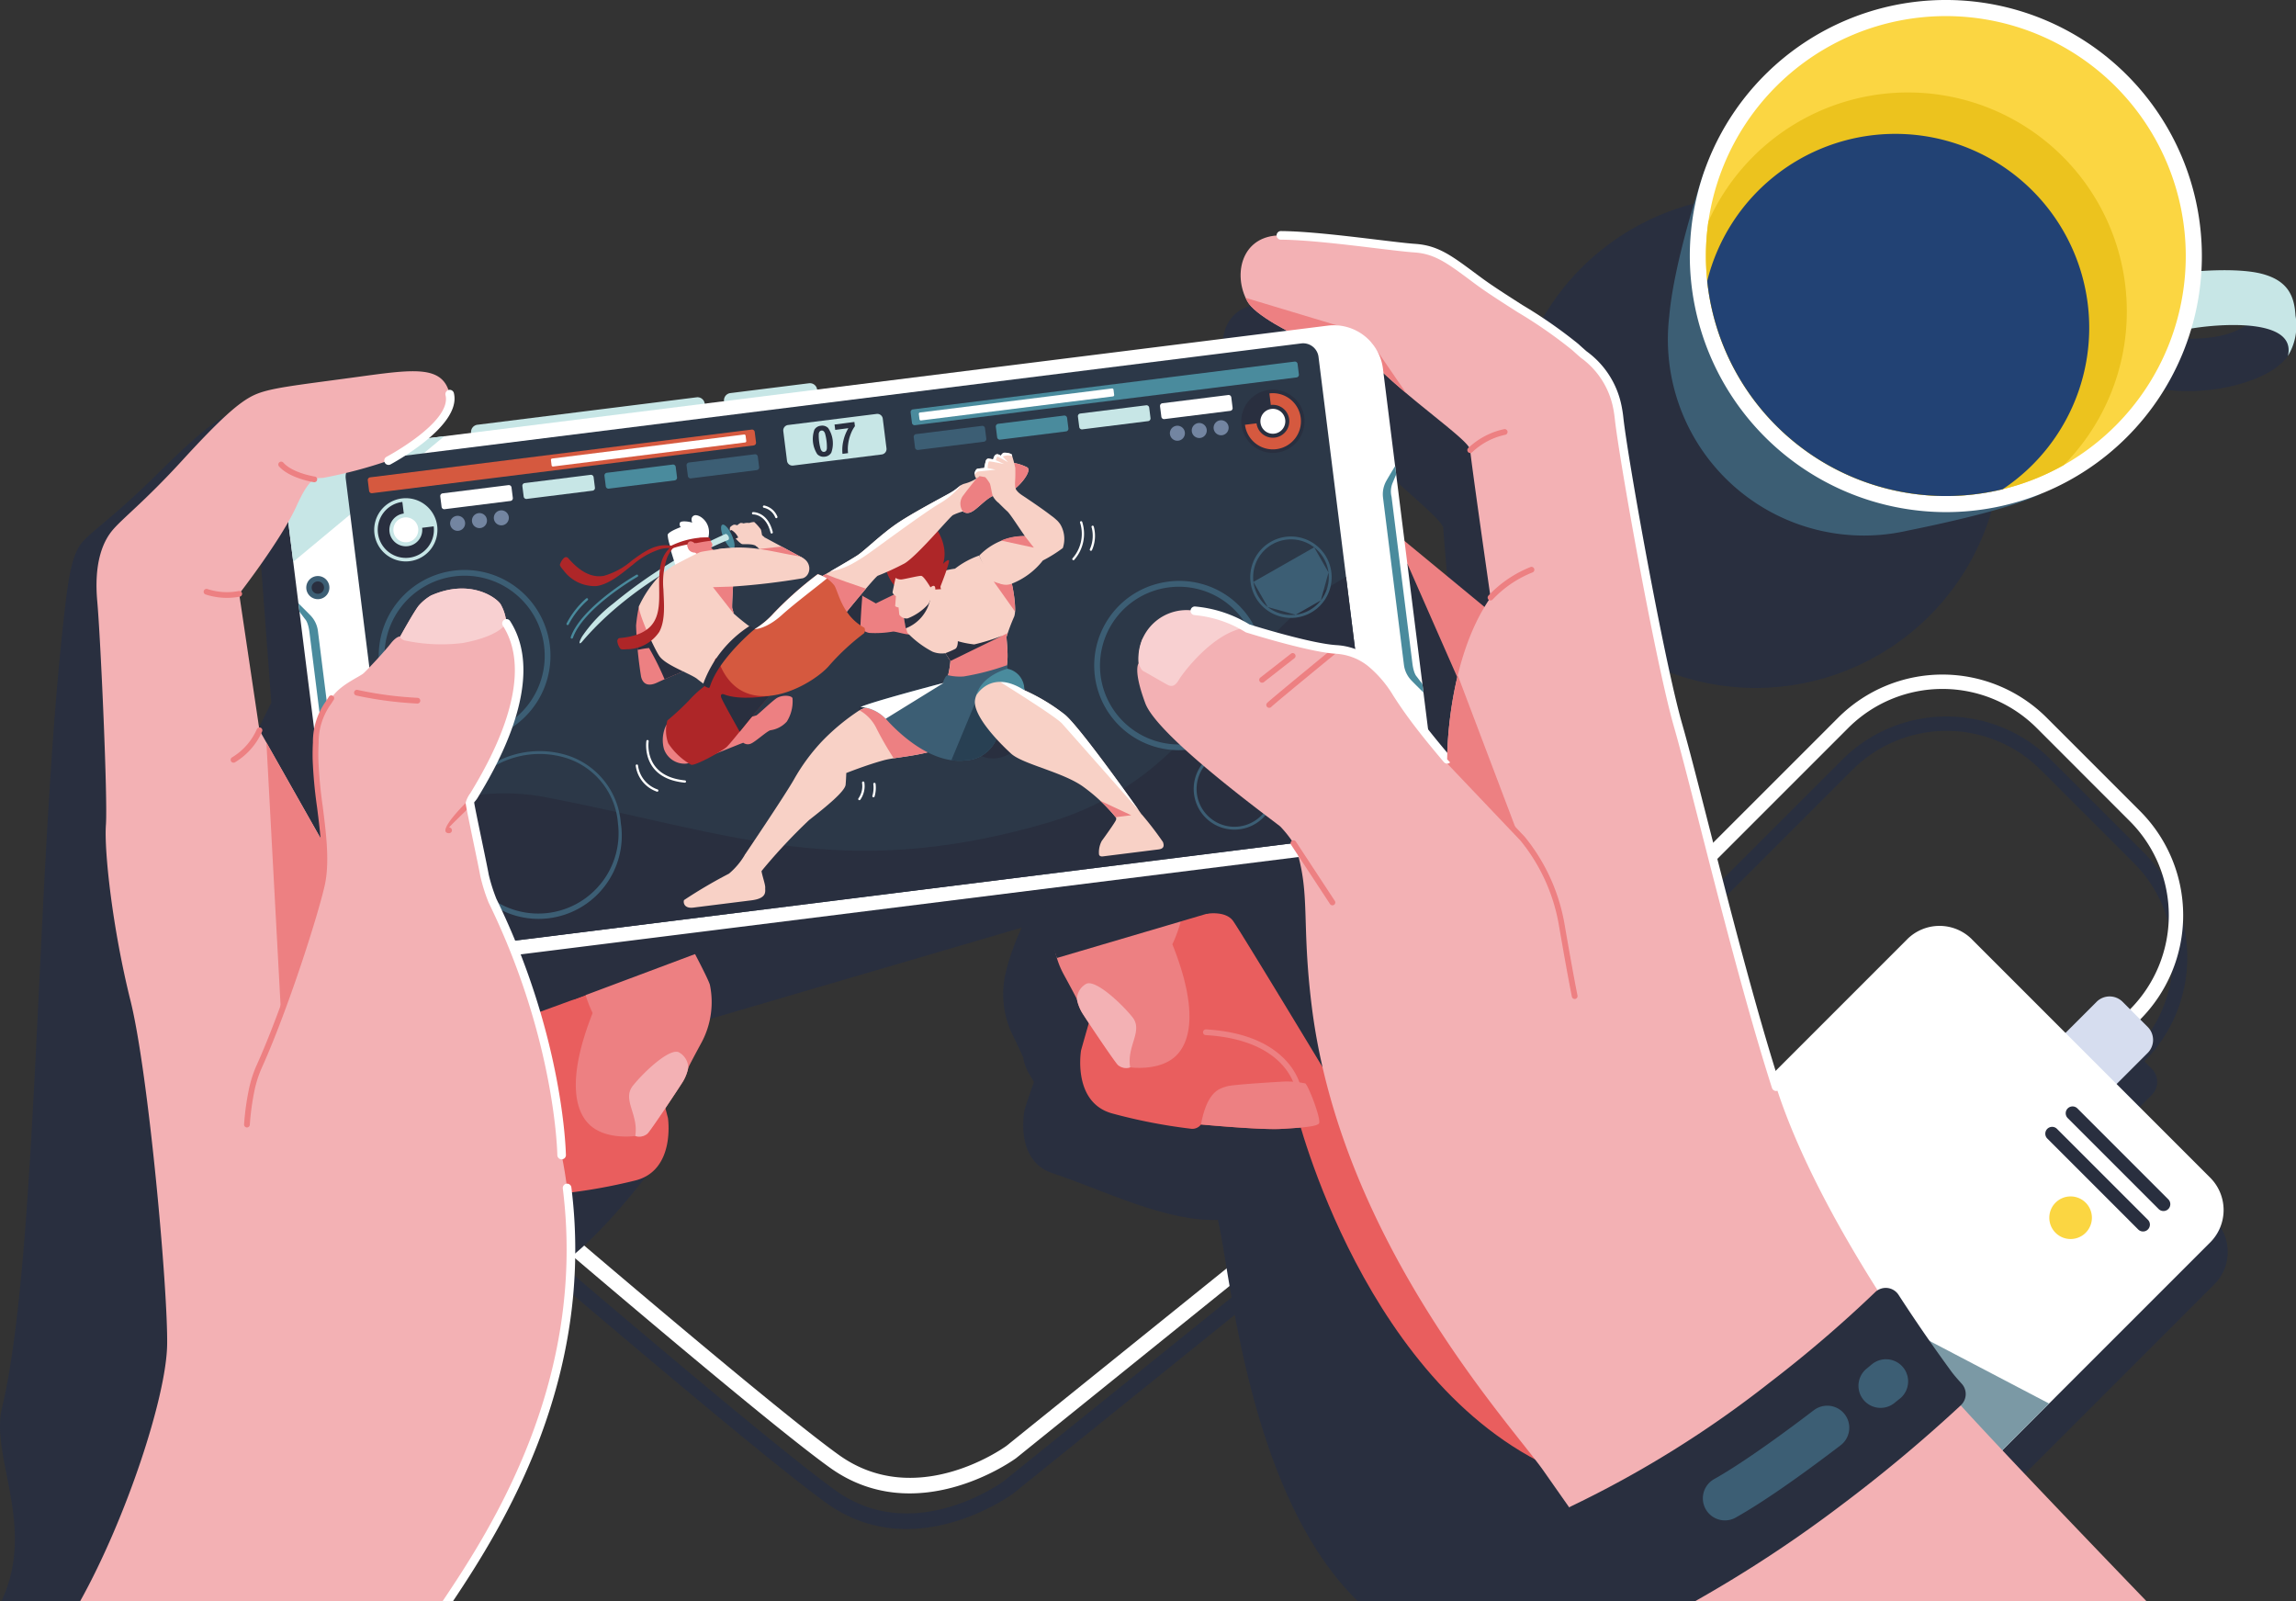 <svg id="Group_25900" data-name="Group 25900" xmlns="http://www.w3.org/2000/svg" xmlns:xlink="http://www.w3.org/1999/xlink" width="253.867" height="177.019" viewBox="0 0 253.867 177.019">
  <rect x="0" y="0" width="253.867" height="177.019" fill="#333333" stroke="none"/>
  <defs>
    <clipPath id="clip-path">
      <rect id="Rectangle_10974" data-name="Rectangle 10974" width="253.867" height="177.019" fill="none"/>
    </clipPath>
  </defs>
  <g id="Group_25900-2" data-name="Group 25900" clip-path="url(#clip-path)">
    <path id="Path_46692" data-name="Path 46692" d="M478.08,112.894a27.205,27.205,0,1,0-27.2-27.2,27.257,27.257,0,0,0,27.2,27.2" transform="translate(-283.988 -36.837)" fill="#292f3f" fill-rule="evenodd"/>
    <path id="Path_46693" data-name="Path 46693" d="M658.966,97.48c-.356,1.495-1.445,3.023-4.509,4.215-5.1,1.982-10.418,1.216-11,.849-.26-.164.534-2.717,1.492-5.495q.5.044,1.056.086c5.189.387,7.559-1.12,8.6-2.262,1.7.384,3.6,1.206,4.366,2.606" transform="translate(-405.256 -59.757)" fill="#292f3f" fill-rule="evenodd"/>
    <path id="Path_46694" data-name="Path 46694" d="M651.119,80.881s5.015-.526,7.846.243,3.518,2.467,3.64,4.61a6.381,6.381,0,0,1-.84,4.449c1.105-4.656-9.509-3.409-11.858-2.79l-.882-.8c1.046-2.95,2.1-5.707,2.1-5.707" transform="translate(-408.794 -50.833)" fill="#c7e6e6" fill-rule="evenodd"/>
    <path id="Path_46695" data-name="Path 46695" d="M519.9,42.829a21.676,21.676,0,0,1,16.778,35.4l2.8,3.346c-3.321,1.665-11.375,3.388-14.678,4.05q-.684.158-1.385.271l-.065.012h0a21.682,21.682,0,0,1-24.966-23.99v0c.558-6.39,3.882-16.062,3.882-16.062s2.24.571,4.649,1.3A21.581,21.581,0,0,1,519.9,42.829" transform="translate(-313.814 -26.976)" fill="#3c5e74" fill-rule="evenodd"/>
    <path id="Path_46696" data-name="Path 46696" d="M533.093,56.617a28.309,28.309,0,1,0-28.309-28.309,28.364,28.364,0,0,0,28.309,28.309" transform="translate(-317.943 0)" fill="#fff" fill-rule="evenodd"/>
    <path id="Path_46697" data-name="Path 46697" d="M536.121,57.866a26.529,26.529,0,1,0-26.53-26.529,26.58,26.58,0,0,0,26.53,26.529" transform="translate(-320.971 -3.028)" fill="#fbd642" fill-rule="evenodd"/>
    <path id="Path_46698" data-name="Path 46698" d="M549.172,68.874a26.534,26.534,0,0,1-39.58-23.1,26.736,26.736,0,0,1,.276-3.827,24.2,24.2,0,1,1,39.3,26.927" transform="translate(-320.971 -17.464)" fill="#ecc31e" fill-rule="evenodd"/>
    <path id="Path_46699" data-name="Path 46699" d="M542.647,79.275a26.549,26.549,0,0,1-32.67-23.017,21.436,21.436,0,1,1,32.67,23.017" transform="translate(-321.214 -25.187)" fill="#224274" fill-rule="evenodd"/>
    <path id="Path_46700" data-name="Path 46700" d="M250.109,301.776a.857.857,0,0,1,1.074,1.336l-64.462,51.977a.788.788,0,0,1-.071.051c-.672.48-11.113,7.728-20.5,1.026-9.214-6.581-47.132-39.4-47.241-39.5a.857.857,0,1,1,1.121-1.3c.109.094,37.965,32.86,47.114,39.395,8.4,6,17.876-.573,18.5-1.02Z" transform="translate(-74.713 -189.958)" fill="#292f3f" fill-rule="evenodd"/>
    <path id="Path_46701" data-name="Path 46701" d="M251.055,291.145a.857.857,0,0,1,1.074,1.336l-64.462,51.977a.867.867,0,0,1-.071.051c-.672.48-11.113,7.727-20.5,1.026-9.214-6.581-47.132-39.4-47.241-39.5a.857.857,0,1,1,1.121-1.3c.109.094,37.965,32.86,47.114,39.395,8.4,6,17.876-.573,18.5-1.02Z" transform="translate(-75.308 -183.262)" fill="#fff" fill-rule="evenodd"/>
    <path id="Path_46702" data-name="Path 46702" d="M423.069,258.429l39.676-39.676a16.32,16.32,0,0,1,23.016,0l10.364,10.364a16.32,16.32,0,0,1,0,23.016h0l.828.828a2.036,2.036,0,0,1,0,2.87l-3.442,3.442,10.361,10.361a5.062,5.062,0,0,1,0,7.137l-35.039,35.039H444.684l-17.867-17.867a5.062,5.062,0,0,1,0-7.137l43.545-43.544a5.061,5.061,0,0,1,7.137,0l10.361,10.361,3.442-3.442a2.035,2.035,0,0,1,2.87,0l.828.828h0a14.73,14.73,0,0,0,0-20.768l-10.364-10.364a14.73,14.73,0,0,0-20.768,0l-39.676,39.676.828.828a2.036,2.036,0,0,1,0,2.87l-6.29,6.29a2.035,2.035,0,0,1-2.87,0l-1.548,1.548a1,1,0,0,1-1.412,0l-1.369-1.369a1,1,0,0,1,0-1.413l1.548-1.548a2.035,2.035,0,0,1,0-2.87l6.29-6.29a2.035,2.035,0,0,1,2.87,0Z" transform="translate(-259.024 -134.793)" fill="#292f3f" fill-rule="evenodd"/>
    <path id="Path_46703" data-name="Path 46703" d="M437.708,248.871a.795.795,0,1,1-1.124-1.124l41.52-41.52a16.32,16.32,0,0,1,23.016,0l10.364,10.364a16.32,16.32,0,0,1,0,23.016L478.411,272.68a.795.795,0,0,1-1.124-1.124l33.073-33.072a14.73,14.73,0,0,0,0-20.768L500,207.351a14.731,14.731,0,0,0-20.768,0Z" transform="translate(-274.84 -126.904)" fill="#fff" fill-rule="evenodd"/>
    <path id="Path_46704" data-name="Path 46704" d="M414.8,339.331l1.368,1.368a1,1,0,0,1,0,1.413l-3.1,3.1a1,1,0,0,1-1.412,0L410.3,343.84a1,1,0,0,1,0-1.412l3.1-3.1a1,1,0,0,1,1.412,0" transform="translate(-258.245 -213.548)" fill="#7385a1" fill-rule="evenodd"/>
    <path id="Path_46705" data-name="Path 46705" d="M423.129,318.255l2.78,2.78a2.036,2.036,0,0,1,0,2.87l-6.29,6.29a2.036,2.036,0,0,1-2.87,0l-2.78-2.78a2.035,2.035,0,0,1,0-2.87l6.29-6.29a2.035,2.035,0,0,1,2.87,0" transform="translate(-260.369 -200.083)" fill="#d6ddef" fill-rule="evenodd"/>
    <path id="Path_46706" data-name="Path 46706" d="M620.4,298.209l2.78,2.78a2.036,2.036,0,0,1,0,2.87l-4.565,4.565a2.036,2.036,0,0,1-2.87,0l-2.78-2.78a2.037,2.037,0,0,1,0-2.871l4.565-4.565a2.036,2.036,0,0,1,2.87,0" transform="translate(-385.708 -187.457)" fill="#d6ddef" fill-rule="evenodd"/>
    <path id="Path_46707" data-name="Path 46707" d="M500.264,278.019l26.372,26.372a5.062,5.062,0,0,1,0,7.138L486.96,351.2H472.085l-22.5-22.5a5.062,5.062,0,0,1,0-7.138l43.544-43.544a5.062,5.062,0,0,1,7.138,0" transform="translate(-282.246 -174.186)" fill="#fff" fill-rule="evenodd"/>
    <path id="Path_46708" data-name="Path 46708" d="M537.938,392.677l-19.645,19.645c-6.863-.172-13.665-.56-13.939-1.423-.559-1.76-10-28.691-10-28.691l13.805-5.123Z" transform="translate(-311.372 -237.511)" fill="#7b99a5" fill-rule="evenodd"/>
    <path id="Path_46709" data-name="Path 46709" d="M617.3,331.754l10.053,10.053a.759.759,0,0,0,1.07,0h0a.759.759,0,0,0,0-1.07l-10.053-10.053a.759.759,0,0,0-1.07,0h0a.759.759,0,0,0,0,1.071" transform="translate(-388.674 -208.145)" fill="#292f3f" fill-rule="evenodd"/>
    <path id="Path_46710" data-name="Path 46710" d="M611.195,337.861l10.053,10.053a.757.757,0,0,0,1.071-1.071L612.266,336.79a.759.759,0,0,0-1.07,0h0a.759.759,0,0,0,0,1.071" transform="translate(-384.828 -211.992)" fill="#292f3f" fill-rule="evenodd"/>
    <path id="Path_46711" data-name="Path 46711" d="M612.863,361.366a2.355,2.355,0,1,0,0-3.331,2.355,2.355,0,0,0,0,3.331" transform="translate(-385.583 -225.077)" fill="#fbd642" fill-rule="evenodd"/>
    <path id="Path_46712" data-name="Path 46712" d="M25.928,143.184,30,134.993l-1.332-17.8a81.751,81.751,0,0,1-5.812,7.656l1.49,15.18Zm191.39,91.147H150.134c-12.165-11.856-14.05-36.311-15.475-42.156-5.762.212-12.736-3.323-18.265-5.156-4.356-1.444-3.083-7.131-3.083-7.131s.421-1.265,1.009-2.966c-.327-.55-.579-.981-.678-1.164a4.727,4.727,0,0,1-.5-1.52s-.091-.276-1.348-2.873a10.279,10.279,0,0,1-.62-6.4,25.9,25.9,0,0,1,1.8-5.1L75.452,170.859c1.263,2.841-4.134.1-3.97.972a9.988,9.988,0,0,1-1.383,6.275c-1.559,2.427-1.683,2.69-1.683,2.69a4.729,4.729,0,0,1-.682,1.448c-.12.167-.413.554-.794,1.049.229,1.081,4.5,4.057,4.5,4.057s-7.585,10.109-12.082,11.019c-3.271.663-1.975-5.677-3.526-5.575,1.216,18.692-7.369,33.088-13.369,41.535H.158c3.888-8.211-1.233-15.941.056-21.339,4.069-17.034,3.709-60.163,6.929-88.1.469-4.07.863-6.436,2.041-7.728s3.672-2.965,8.088-7.331,6.618-6.159,8.336-6.854,4.469-.83,11.081-1.4,9.911-.954,10.516,2.4c.3,1.692-1.511,3.451-3.385,4.78l96.188-7.2c-2.053-1.236-3.728-2.478-4.21-3.463-1.5-3.073-.267-7.342,4.07-7.1s12.174,1.85,14.745,2.153,4.02,1.682,6.885,4.016,8.289,5.751,10.283,7.8c1.779,1.825,3.683,3.077,4.274,6.679a13.921,13.921,0,0,1,.154,1.415c.283,4.722,3.166,27.161,4.83,34.257s5.283,27.073,8.829,40.4,13.174,28.465,16.369,33.323c.864,1.314,5.208,6.471,11.081,13.291M160.306,133.152q.347-.518.726-1.01s-1.436-15.4-1.439-16.388c0-.434-.968-1.4-2.4-2.7-1.835-1.666-4.436-3.891-6.755-6.281l1.4,18.645Z" transform="translate(0 -57.312)" fill="#292f3f" fill-rule="evenodd"/>
    <path id="Path_46713" data-name="Path 46713" d="M119.248,277.393l1.625,3.769,12.105.164s3.994.013,4.936,1.863S126.9,298.275,126.9,298.275l-9.415,2.9s-.454,1.708-1.437,4.431c-3.091-5.018-6.492-10.542-9.823-15.953,5.168-7.935,9.076-13.555,9.076-13.555Z" transform="translate(-66.906 -173.906)" fill="#e95e5e" fill-rule="evenodd"/>
    <path id="Path_46714" data-name="Path 46714" d="M136.737,278.061l1.625,3.77,12.105.164a9.96,9.96,0,0,1,3.712.764l-14.764,5.388s-2.734-5.194-5.425-10.984Z" transform="translate(-84.395 -174.574)" fill="#292f3f" fill-rule="evenodd"/>
    <path id="Path_46715" data-name="Path 46715" d="M147.5,305.561l-7.61,3.739s-1.1.231-3.992.951a6.389,6.389,0,0,0-4.035,3.441,10.171,10.171,0,0,0-2.307.162c-.35.2-1.911,4.038-1.607,4.4s1.925.5,4.146.678,8.892-.305,8.892-.305a1.194,1.194,0,0,0,1.142.488,60.366,60.366,0,0,0,8.711-1.509c4.447-1.134,3.577-6.9,3.577-6.9s-2.543-9.932-3.486-11.782-4.936-1.863-4.936-1.863Z" transform="translate(-80.563 -187.109)" fill="#e95e5e" fill-rule="evenodd"/>
    <path id="Path_46716" data-name="Path 46716" d="M156.985,261.487s5.181,9.449,5.474,10.551a9.453,9.453,0,0,1-.916,6.36c-1.375,2.535-1.479,2.807-1.479,2.807a4.729,4.729,0,0,1-.573,1.5c-.444.728-3.619,5.5-3.938,5.779a1.4,1.4,0,0,1-1.347.263s-3.151.47-4.978-1.174-2.505-5.425.265-12.413a15.762,15.762,0,0,1-1.364-4.575s-9.524,1.118-13.032-.446-1.281-11.108,1.775-11.092,20.113,2.445,20.113,2.445" transform="translate(-83.966 -163.16)" fill="#ed8082" fill-rule="evenodd"/>
    <path id="Path_46717" data-name="Path 46717" d="M156.674,262.828a38.327,38.327,0,0,1,4.429,6.459l-14.668,5.495c-.334-1.146-10.342-2.132-11.131-2.268-1.075-2.172-2.338-4.791-3.534-7.436.634-2.314,1.086-4.32,3.315-4.254s21.59,2,21.59,2" transform="translate(-82.996 -164.281)" fill="#292f3f" fill-rule="evenodd"/>
    <path id="Path_46718" data-name="Path 46718" d="M75.485,207.771l8.736-20.019,11.122,11.557L82.685,224.372Z" transform="translate(-47.545 -118.258)" fill="#292f3f" fill-rule="evenodd"/>
    <path id="Path_46719" data-name="Path 46719" d="M351.692,265.405l-2.006-.119L337.58,265.2s-3.689,3.784-4.67,5.614,10.7,15.309,10.7,15.309l9.352,3.1s7.6,31.208,29.777,40.1S355.666,264.2,355.666,264.2Z" transform="translate(-209.65 -166.406)" fill="#e95e5e" fill-rule="evenodd"/>
    <path id="Path_46720" data-name="Path 46720" d="M350.81,267.028l-.541-.032-12.106-.085a48.023,48.023,0,0,0-4.386,5.141Z" transform="translate(-210.233 -168.116)" fill="#292f3f" fill-rule="evenodd"/>
    <path id="Path_46721" data-name="Path 46721" d="M329.8,285.785l7.531,3.9s1.1.254,3.972,1.033a6.39,6.39,0,0,1,3.963,3.524,10.162,10.162,0,0,1,2.3.21c.346.205,1.826,4.076,1.515,4.435s-1.935.456-4.159.592-8.884-.489-8.884-.489a1.194,1.194,0,0,1-1.151.464,60.266,60.266,0,0,1-8.678-1.689c-4.422-1.225-3.433-6.969-3.433-6.969s2.748-9.878,3.728-11.708,4.974-1.761,4.974-1.761Z" transform="translate(-203.244 -174.673)" fill="#e95e5e" fill-rule="evenodd"/>
    <path id="Path_46722" data-name="Path 46722" d="M367.992,323.022a10.161,10.161,0,0,1,2.3.21c.346.206,1.826,4.076,1.515,4.435s-1.935.456-4.159.592-8.883-.489-8.883-.489c.707-3.817,2.165-3.97,2.816-4.2s6.409-.546,6.409-.546" transform="translate(-225.973 -203.458)" fill="#ed8082" fill-rule="evenodd"/>
    <path id="Path_46723" data-name="Path 46723" d="M320.258,240.907s-5.148,9.467-5.436,10.57a9.448,9.448,0,0,0,.938,6.357c1.384,2.531,1.489,2.8,1.489,2.8a4.724,4.724,0,0,0,.578,1.493c.446.727,3.638,5.486,3.958,5.766a1.4,1.4,0,0,0,1.349.258s3.152.459,4.973-1.192,2.486-5.434-.308-12.412a15.758,15.758,0,0,0,1.348-4.58s9.527,1.084,13.03-.493,1.242-11.112-1.814-11.085-20.1,2.516-20.1,2.516" transform="translate(-198.17 -150.153)" fill="#ed8082" fill-rule="evenodd"/>
    <path id="Path_46724" data-name="Path 46724" d="M318.389,240.907s-6.438,9.082-6.693,10.057.891,3.161,1.462,5.1l13.731-4.05c.309-1.008,4.925-1.713,5.743-1.693l9.158-2.7c1.046-3.271-.875-9.247-3.3-9.226-3.056.027-20.1,2.516-20.1,2.516" transform="translate(-196.302 -150.153)" fill="#292f3f" fill-rule="evenodd"/>
    <path id="Path_46725" data-name="Path 46725" d="M400.437,145.939l19.535,16.113-.607,21.354s-18.491-10.964-18.845-12.52-.083-24.947-.083-24.947" transform="translate(-252.156 -91.921)" fill="#ed8082" fill-rule="evenodd"/>
    <path id="Path_46726" data-name="Path 46726" d="M422.519,194.36c-1.623-.994-3.453-2.128-5.234-3.26-1.183-5.927-3.621-20.232-3.621-20.232l2.494-2.513,7.7,17.512s-.067,7.677-.421,8.257c-.086.141-.435.214-.919.235" transform="translate(-260.55 -106.04)" fill="#292f3f" fill-rule="evenodd"/>
    <path id="Path_46727" data-name="Path 46727" d="M386.392,85.527s-13.4-4.94-15.052-7.935-.632-7.32,3.711-7.295,12.251,1.242,14.834,1.417,4.1,1.479,7.076,3.668,8.565,5.332,10.658,7.275c1.867,1.734,3.832,2.89,4.6,6.457l-8.035,5.417-10.734-3.068c-1.916-1.573-4.624-3.665-7.06-5.937" transform="translate(-233.42 -44.278)" fill="#f3b1b4" fill-rule="evenodd"/>
    <path id="Path_46728" data-name="Path 46728" d="M387.332,97.278s-13.4-4.94-15.052-7.935c-.071-.127-.136-.258-.2-.389l10.1,3.041,3.858,1.958,3.824,5.564c-.848-.717-1.707-1.468-2.535-2.239" transform="translate(-234.361 -56.029)" fill="#ed8082" fill-rule="evenodd"/>
    <path id="Path_46729" data-name="Path 46729" d="M141.616,123.285l24.238-3.033a.8.8,0,0,0-.2-1.594l-24.238,3.034a.8.8,0,1,0,.2,1.593" transform="translate(-88.63 -74.734)" fill="#c7e6e6" fill-rule="evenodd"/>
    <path id="Path_46730" data-name="Path 46730" d="M357.436,260.476l1.11,2.2s2.092-.385,2.935.795,9.882,16.147,9.882,16.147l8.656-10.754s-4.129-8.511-4.55-9.437a14.013,14.013,0,0,0-2.781-2.78Z" transform="translate(-225.134 -161.65)" fill="#292f3f" fill-rule="evenodd"/>
    <path id="Path_46731" data-name="Path 46731" d="M217.171,117.139l8.7-1.088a.8.8,0,0,0-.2-1.593l-8.7,1.088a.8.8,0,0,0,.2,1.593" transform="translate(-136.219 -72.088)" fill="#c7e6e6" fill-rule="evenodd"/>
    <path id="Path_46732" data-name="Path 46732" d="M90.161,111.006,200.594,97.185a5.472,5.472,0,0,1,6.092,4.737l5.834,46.613a5.473,5.473,0,0,1-4.737,6.092L97.35,168.448a5.473,5.473,0,0,1-6.092-4.737L85.424,117.1a5.473,5.473,0,0,1,4.737-6.092" transform="translate(-53.778 -61.186)" fill="#fff" fill-rule="evenodd"/>
    <path id="Path_46733" data-name="Path 46733" d="M90.16,131.882l12.748-1.6L86.2,144.175l-.776-6.2a5.473,5.473,0,0,1,4.737-6.092" transform="translate(-53.778 -82.063)" fill="#c7e6e6" fill-rule="evenodd"/>
    <path id="Path_46734" data-name="Path 46734" d="M414.434,139.206l.116.925-.41.974a2.451,2.451,0,0,0-.1,1.5l1.153,9.216,1.153,9.216c.143,1.138.468,1.431.468,1.431l.637.843.116.925c-.449-.441-1.03-1.015-1.32-1.319a3.018,3.018,0,0,1-.838-1.729c-.074-.591-1.157-9.249-1.157-9.249l-1.157-9.249a3.018,3.018,0,0,1,.386-1.883c.206-.366.628-1.066.954-1.6" transform="translate(-260.176 -87.68)" fill="#4a8b9d" fill-rule="evenodd"/>
    <path id="Path_46735" data-name="Path 46735" d="M104.739,115.587,208.91,102.549a1.712,1.712,0,0,1,1.906,1.482l6.371,50.9a1.712,1.712,0,0,1-1.482,1.906L111.534,169.877a1.713,1.713,0,0,1-1.906-1.482l-6.371-50.9a1.712,1.712,0,0,1,1.482-1.906" transform="translate(-65.029 -64.583)" fill="#2c3848" fill-rule="evenodd"/>
    <path id="Path_46736" data-name="Path 46736" d="M222.078,172.313l3.325,26.57a1.713,1.713,0,0,1-1.482,1.906L119.749,213.827a1.713,1.713,0,0,1-1.906-1.482l-1.556-12.432a23.987,23.987,0,0,1,17.331-3.233c20.223,3.876,32.525,9.437,55.276,2.865,17.689-5.11,20.3-20.1,33.183-27.232" transform="translate(-73.244 -108.533)" fill="#292f3f" fill-rule="evenodd"/>
    <path id="Path_46737" data-name="Path 46737" d="M89.144,180.208l.116.925.637.843s.326.293.468,1.431l1.153,9.216s1.011,8.078,1.153,9.216a2.451,2.451,0,0,1-.1,1.5l-.41.974.116.925c.326-.538.748-1.238.954-1.6a3.016,3.016,0,0,0,.386-1.883l-1.157-9.248L91.3,183.256a3.016,3.016,0,0,0-.838-1.729c-.29-.3-.871-.878-1.32-1.319" transform="translate(-56.148 -113.506)" fill="#4a8b9d" fill-rule="evenodd"/>
    <path id="Path_46738" data-name="Path 46738" d="M360.534,223.509a4.5,4.5,0,1,1-2.995,1.7,4.487,4.487,0,0,1,2.995-1.7m3.126,1.164a4.183,4.183,0,1,0,1.583,2.782,4.172,4.172,0,0,0-1.583-2.782" transform="translate(-224.602 -140.757)" fill="#3c5e74" fill-rule="evenodd"/>
    <path id="Path_46739" data-name="Path 46739" d="M335.046,173.587a9.355,9.355,0,1,1,2.322,18.565h0a9.355,9.355,0,0,1-10.44-8.122v0a9.355,9.355,0,0,1,8.122-10.441m6.512,2.4a8.718,8.718,0,0,0-14,7.956l0,.02a8.717,8.717,0,0,0,9.722,7.559l.02,0a8.718,8.718,0,0,0,4.258-15.532" transform="translate(-205.87 -109.289)" fill="#3c5e74" fill-rule="evenodd"/>
    <path id="Path_46740" data-name="Path 46740" d="M154.243,232.279a9.2,9.2,0,1,1-18.25,2.283,8.54,8.54,0,0,1,4.36-8.974,10.278,10.278,0,0,1,7.452-.932,8.541,8.541,0,0,1,6.437,7.624m-2.116,6.591a8.851,8.851,0,0,0,1.8-6.552,8.234,8.234,0,0,0-6.2-7.355,9.968,9.968,0,0,0-7.219.9,8.235,8.235,0,0,0-4.2,8.657,8.878,8.878,0,0,0,15.818,4.347" transform="translate(-85.601 -141.3)" fill="#3c5e74" fill-rule="evenodd"/>
    <path id="Path_46741" data-name="Path 46741" d="M121.445,170.306a9.5,9.5,0,0,1,10.6,8.245v0a9.5,9.5,0,0,1-8.245,10.6H123.8a9.5,9.5,0,0,1-10.6-8.245v0a9.5,9.5,0,0,1,8.245-10.6m6.617,2.429a8.86,8.86,0,0,0-14.231,8.085l0,.02a8.859,8.859,0,0,0,9.88,7.682l.021,0a8.859,8.859,0,0,0,7.681-9.88l0-.02a8.831,8.831,0,0,0-3.351-5.884M123.8,189.153l-.032,0,.032,0" transform="translate(-71.253 -107.222)" fill="#3c5e74" fill-rule="evenodd"/>
    <path id="Path_46742" data-name="Path 46742" d="M377.416,160.271a4.5,4.5,0,0,1,5.025,3.908h0a4.5,4.5,0,0,1-3.908,5.024h0a4.5,4.5,0,0,1-5.022-3.908h0a4.5,4.5,0,0,1,3.908-5.024m3.126,1.164a4.183,4.183,0,0,0-6.718,3.816v.006h0Zm1.582,2.777a4.17,4.17,0,0,0-1.582-2.777Zm0,.005h0Zm-.848,3.087a4.173,4.173,0,0,0,.849-3.081v-.006Zm-2.776,1.582a4.169,4.169,0,0,0,2.776-1.582Zm-.006,0h0Zm-3.087-.848a4.17,4.17,0,0,0,3.081.849h.006Zm-1.582-2.777a4.171,4.171,0,0,0,1.582,2.777Z" transform="translate(-235.236 -100.926)" fill="#3c5e74" fill-rule="evenodd"/>
    <path id="Path_46743" data-name="Path 46743" d="M92.611,172.059a1.279,1.279,0,1,1-1.111,1.428,1.279,1.279,0,0,1,1.111-1.428" transform="translate(-57.626 -108.367)" fill="#3c5e74" fill-rule="evenodd"/>
    <path id="Path_46744" data-name="Path 46744" d="M93.7,173.664a.684.684,0,1,1-.594.764.684.684,0,0,1,.594-.764" transform="translate(-58.64 -109.38)" fill="#292f3f" fill-rule="evenodd"/>
    <path id="Path_46745" data-name="Path 46745" d="M392.779,121.136a13.8,13.8,0,0,1,.224,1.405c.517,4.7,4.514,26.97,6.529,33.974s6.624,26.776,10.829,39.91,14.575,27.773,18.008,32.466c1.433,1.959,11.593,12.642,22.945,24.425H394.773c-5.359-7.621-9.252-13.162-10.116-14.4-3.468-4.973-22.368-25.233-25.63-51.292-1.191-9.515-.094-12.563-1.834-17.806a12.771,12.771,0,0,0-1.638-2.132c-.679-.591-13.548-9.9-14.941-13.64s-.732-4.427-.732-4.427a7.162,7.162,0,0,1,.385-2.609,6.888,6.888,0,0,1,5.827-3.184,13.429,13.429,0,0,1,5.828,1.939s6.778,2.139,9.79,2.332,4.957,2.083,6.725,4.85a69.073,69.073,0,0,0,5.553,7.3s-.08-10.875,4.8-17.89c0,0-2.2-15.306-2.253-16.3-.023-.434-1.036-1.345-2.532-2.574Z" transform="translate(-213.979 -76.299)" fill="#f3b1b4" fill-rule="evenodd"/>
    <path id="Path_46746" data-name="Path 46746" d="M340.145,188.225a5.32,5.32,0,0,1,6.212-5.793,12.36,12.36,0,0,1,5.687,1.852h0c-3.645.456-7.062,5.1-7.443,5.756s-.748.841-1.243.582-2.338-1.344-2.68-1.515-.531-.882-.531-.882" transform="translate(-214.242 -114.903)" fill="#f8d0d1" fill-rule="evenodd"/>
    <path id="Path_46747" data-name="Path 46747" d="M321.71,295.461a4.727,4.727,0,0,0,.578,1.493c.447.727,3.639,5.485,3.959,5.766a1.4,1.4,0,0,0,1.348.258c-.408-2.4,1.488-4.029.227-5.579s-4-4.089-5.049-3.673a1.965,1.965,0,0,0-1.063,1.734" transform="translate(-202.632 -184.978)" fill="#f3b1b4" fill-rule="evenodd"/>
    <path id="Path_46748" data-name="Path 46748" d="M58.045,120.763s7.539-4,6.768-7.321-4.046-2.767-10.622-1.873-9.317,1.166-11,1.946-3.791,2.68-7.985,7.26-6.6,6.376-7.713,7.724-2.022,3.74-1.654,7.82,1.167,21.839.958,24.711.72,11.436,2.717,19.439,4.156,32.065,4.051,38.055c-.1,5.751-4.494,19.125-9.618,28.336H64.595c5.455-8.144,15.844-24.477,13.19-45.681-3.262-26.062-26.227-36.845-26.227-36.845l-7.783-13.754-2.244-15.087s4.657-5.99,6.329-9.685,2.259-2.986,3.09-3.161a51.3,51.3,0,0,0,7.093-1.883" transform="translate(-15.085 -69.842)" fill="#f3b1b4" fill-rule="evenodd"/>
    <path id="Path_46749" data-name="Path 46749" d="M194.463,315.9a4.728,4.728,0,0,1-.573,1.5c-.444.728-3.619,5.5-3.938,5.78a1.4,1.4,0,0,1-1.347.262c.4-2.4-1.5-4.023-.246-5.577s3.983-4.1,5.035-3.69a1.964,1.964,0,0,1,1.069,1.73" transform="translate(-118.365 -197.855)" fill="#f3b1b4" fill-rule="evenodd"/>
    <path id="Path_46750" data-name="Path 46750" d="M256.721,210.986s-.513.218.07,1.17,4.543.127,4.5-.215-2.391-1.4-4.571-.955" transform="translate(-161.567 -132.823)" fill="#292f3f" fill-rule="evenodd"/>
    <path id="Path_46751" data-name="Path 46751" d="M257.786,175.122l-1.717.041s-1.734.836-2.3,1.12c0,0-1.324-.763-1.965-1.089a6.769,6.769,0,0,1-1.45-1.231l-.952.584-.262.381a25.139,25.139,0,0,1,1.436,2.355c.346.75,1.585,2.143,2.489,2.262a11.5,11.5,0,0,0,2.593-.15c.255-.033,1.479.376,1.937.319s.25-4.472.25-4.472Z" transform="translate(-156.924 -109.572)" fill="#ed8082" fill-rule="evenodd"/>
    <path id="Path_46752" data-name="Path 46752" d="M253.282,177.037c-.173-.094-.334-.18-.466-.247a3.024,3.024,0,0,1-.448-.292c-.485.276-1.077.614-1.623.931a14.627,14.627,0,0,1,.842,1.45,5.645,5.645,0,0,0,1.481,1.76c.006-.715.119-2.444.214-3.6" transform="translate(-157.934 -111.169)" fill="#292f3f" fill-rule="evenodd"/>
    <path id="Path_46753" data-name="Path 46753" d="M246.623,199.051l-1.7,1.375-.837.955s-7.124,1.51-8.891,2.544a24.133,24.133,0,0,0-4.034,3.33,21.586,21.586,0,0,0-3.176,4.305c-1.048,1.834-5.39,8.259-5.39,8.259l1.238,2.556a62.325,62.325,0,0,1,5.834-6.343c1.833-1.429,3.976-3.168,4.038-3.911s.071-1.286.071-1.286,2.267-.9,4.139-1.408,6.1-.453,9.053-2.8c0,0,2.329.366,3.144-.858s1.828-5.492,1.828-5.492l-.563-.856Z" transform="translate(-140.205 -125.374)" fill="#f8d1c6" fill-rule="evenodd"/>
    <path id="Path_46754" data-name="Path 46754" d="M263.206,206.815a35.577,35.577,0,0,0-6.452,1.976,4.591,4.591,0,0,1,1.9,2.048,35.791,35.791,0,0,0,1.884,3.259c1.844-.29,4.6-.545,6.911-1.878a1.124,1.124,0,0,0,.008-.2c-.038-.693-.873-3.966-1.947-4.547a9.755,9.755,0,0,0-2.307-.656" transform="translate(-161.719 -130.264)" fill="#ed8082" fill-rule="evenodd"/>
    <path id="Path_46755" data-name="Path 46755" d="M272.809,168.08a9.825,9.825,0,0,1,2.581-.71,9.442,9.442,0,0,1,2.681-1.458,5.129,5.129,0,0,0,3.6,3.11s.605,2.672.262,3.643a20.489,20.489,0,0,0-.843,2.234c-.028.391.334,2.667-.123,3.653,0,0-3.805,1.134-4.567,1.229a5.943,5.943,0,0,1-1.886-.228,10.3,10.3,0,0,0,.371-1.981l-.571-.857a2.686,2.686,0,0,1-1.415-.171,10.706,10.706,0,0,1-2.777-2.09,13.891,13.891,0,0,1-.548-3.144Z" transform="translate(-169.795 -104.501)" fill="#f8d1c6" fill-rule="evenodd"/>
    <path id="Path_46756" data-name="Path 46756" d="M289.61,189.1a1.68,1.68,0,0,0-.106.406c-.029.391.334,2.667-.123,3.653,0,0-2.708.807-4.013,1.117a16.555,16.555,0,0,1-2.437-.127,9.988,9.988,0,0,0,.368-1.97l-.248-.372a57.7,57.7,0,0,0,5.993-2.425Z" transform="translate(-178.207 -119.103)" fill="#ed8082" fill-rule="evenodd"/>
    <path id="Path_46757" data-name="Path 46757" d="M282.953,192.652l-.572-.857a10.554,10.554,0,0,0,1.1-.476c.306-.179.285-.853.285-.853a10.661,10.661,0,0,0,1.811.358,22.462,22.462,0,0,0,3.118-.969Z" transform="translate(-177.86 -119.581)" fill="#292f3f" fill-rule="evenodd"/>
    <path id="Path_46758" data-name="Path 46758" d="M298.844,173.905a14.2,14.2,0,0,1,.359,3.1l-2.365-3.335a3.372,3.372,0,0,0,2.006.239" transform="translate(-186.966 -109.385)" fill="#ed8082" fill-rule="evenodd"/>
    <path id="Path_46759" data-name="Path 46759" d="M269.949,181.446a21.818,21.818,0,0,1-.372-2.657l2.141-1,.9.589a4.369,4.369,0,0,1-2.672,3.068" transform="translate(-169.796 -111.982)" fill="#292f3f" fill-rule="evenodd"/>
    <path id="Path_46760" data-name="Path 46760" d="M220.749,155.281a.529.529,0,1,1,.242,1.031,23.565,23.565,0,0,0-2.306.67,14.739,14.739,0,0,0-1.633.673,4.414,4.414,0,0,0-.485-.94,15.842,15.842,0,0,1,1.771-.734,24.689,24.689,0,0,1,2.411-.7" transform="translate(-136.407 -97.796)" fill="#292f3f" fill-rule="evenodd"/>
    <path id="Path_46761" data-name="Path 46761" d="M265.494,162.529a4.44,4.44,0,0,1-.922-1.851c-.069-.813.4.034.4.034a9.982,9.982,0,0,1,.627-2.075c.244-.269.574.826.574.826a11.153,11.153,0,0,0,1.119-2.2c.109-.605.47.1.429.332a5.807,5.807,0,0,0,1.126-2.025c.266-1.046,2.93,2.024,2.059,4.629,0,0,.436-.468.641-.412s-.906,2.865-.906,2.865a.452.452,0,0,0,.058.332l-.761.049-2.128.262Z" transform="translate(-166.639 -97.854)" fill="#ae2628" fill-rule="evenodd"/>
    <path id="Path_46762" data-name="Path 46762" d="M266.959,172.228s-.3,1.4-.331,1.576.371.452.371.452l-.082,1.093a.693.693,0,0,0,.375.144s.066.67.084.807a.964.964,0,0,0,.924.406,6.017,6.017,0,0,0,2.194-1.484,1.17,1.17,0,0,0,.31-.8,1.769,1.769,0,0,0,.526-.713c.062-.323.047-.883-.507-.433,0,0-.735-1.25-1.023-1.272s-1.82.365-2.189.395a1.07,1.07,0,0,1-.652-.174" transform="translate(-167.938 -108.34)" fill="#f8d1c6" fill-rule="evenodd"/>
    <path id="Path_46763" data-name="Path 46763" d="M231,162.852l-4.214-2.266a3.383,3.383,0,0,0-1.033.865l1.86,1.876Z" transform="translate(-142.19 -101.147)" fill="#f8d1c6" fill-rule="evenodd"/>
    <path id="Path_46764" data-name="Path 46764" d="M231.655,164.527l-2.384-1.282-2.476.271L228.269,165Z" transform="translate(-142.85 -102.821)" fill="#ed8082" fill-rule="evenodd"/>
    <path id="Path_46765" data-name="Path 46765" d="M221.914,157.635s-.281-.218-.32-.262-.09-.569-.16-.667a5.384,5.384,0,0,0-.72-.8,1.859,1.859,0,0,0-.547.107,1.482,1.482,0,0,0-.623.049.857.857,0,0,0-.349-.048,1.308,1.308,0,0,0-.355.257.892.892,0,0,0-.386-.068,1.209,1.209,0,0,0-.414.289,1.254,1.254,0,0,0-.013.367l.165-.069a1.843,1.843,0,0,1,.751.834l-.278.113s.506.573.724.614,1.255-.089,1.613.272Z" transform="translate(-137.321 -98.196)" fill="#f8d1c6" fill-rule="evenodd"/>
    <path id="Path_46766" data-name="Path 46766" d="M215.53,156.684c.239-.11.707.4,1.044,1.137s.416,1.424.177,1.533-.707-.4-1.044-1.136-.416-1.424-.177-1.533" transform="translate(-135.666 -98.679)" fill="#4a8b9d" fill-rule="evenodd"/>
    <path id="Path_46767" data-name="Path 46767" d="M189.254,159.492c.228-.093.579.542.278.668,0,0-.106.042-.3.121-1.69.706-10.214,4.484-15.832,11.124-.391.416-.346,0,.033-.622a15.72,15.72,0,0,1,3.441-3.622,53.816,53.816,0,0,1,12.377-7.67" transform="translate(-109.047 -100.452)" fill="#c7e6e6" fill-rule="evenodd"/>
    <path id="Path_46768" data-name="Path 46768" d="M199.724,157.309a4.626,4.626,0,0,1-.285-1.241c.032-.362,1.449-.868,1.449-.868a.462.462,0,0,1-.09-.492c.133-.249,1.049-.122,1.355,0,0,0-.269-.6.229-.8s1.964.746,1.561,2.423-.587,2.273-.587,2.273a2.9,2.9,0,0,1-.678.762,7.362,7.362,0,0,1-1.548.31l-.788-.114s-.435-1.379-.6-1.939l.082-.237Z" transform="translate(-125.617 -96.926)" fill="#fff" fill-rule="evenodd"/>
    <path id="Path_46769" data-name="Path 46769" d="M207.657,160.5s.3.476.407.677-.1.487-.1.487l.539.523-.973,1.5-.9-1.164-.438-.332c-1.239-.009-1.028-1.906-.011-1.015.113-.006.6-.373.49-.648a3.76,3.76,0,0,0,.99-.023" transform="translate(-129.332 -101.094)" fill="#ed8082" fill-rule="evenodd"/>
    <path id="Path_46770" data-name="Path 46770" d="M200.536,211c-.229.029-2.214.059-2.214.059a3.8,3.8,0,0,0-.255,2.63,2.413,2.413,0,0,0,2.353,1.64c.926-.019,6.086-2.233,6.424-2.313a.829.829,0,0,0,.788.114c.483-.157,1.8-1.386,2.212-1.5a2.981,2.981,0,0,0,1.815-.962,4.224,4.224,0,0,0,.628-2.555c-.043-.343-1.2-.45-1.853.038s-1.828,1.622-2.131,1.834A23.961,23.961,0,0,1,200.536,211" transform="translate(-124.658 -130.9)" fill="#ed8082" fill-rule="evenodd"/>
    <path id="Path_46771" data-name="Path 46771" d="M243.57,151.386l.429-.6s3.467-1.982,4.253-2.506,2.543-2.253,4.253-3.435,5.124-2.963,5.991-3.459,1-.841,1.539-1a4.634,4.634,0,0,0,1.34-.574c.374-.259,2.041-1.475,2.472-1.741a5.242,5.242,0,0,1,3.16.514c.577.431-1.093,2.4-1.981,2.725s-1.4-.019-2.524.858-1.819,1.853-2.627,1.277a6.943,6.943,0,0,0-1.091.407c-.362.2-3.858,4.411-5.33,5.33a29.606,29.606,0,0,1-3,1.382c-.462.329-3.814,4.463-3.814,4.463Z" transform="translate(-153.415 -86.907)" fill="#f8d1c6" fill-rule="evenodd"/>
    <path id="Path_46772" data-name="Path 46772" d="M248,154.436c1.08-.624,2.561-1.488,3.04-1.809.786-.524,2.544-2.253,4.253-3.435s5.124-2.963,5.991-3.459c.665-.38.9-.672,1.213-.861a9.122,9.122,0,0,1-2.49,2.1c-1.643.969-6.931,4.887-7.542,5.309a18.708,18.708,0,0,1-2.128,1.348,8.249,8.249,0,0,1-2.338.808" transform="translate(-156.207 -91.25)" fill="#fff" fill-rule="evenodd"/>
    <path id="Path_46773" data-name="Path 46773" d="M288.65,139.852c.16-.111.559-.4,1-.711a10.478,10.478,0,0,0,2.076-.895,2.761,2.761,0,0,1,.429-.2,5.374,5.374,0,0,1,2.131.583c.576.431-1.093,2.4-1.981,2.725s-1.4-.019-2.524.858-1.819,1.853-2.627,1.277a1.477,1.477,0,0,1,.093-1.832c.215-.318,1.406-1.8,1.406-1.8" transform="translate(-180.691 -86.947)" fill="#ed8082" fill-rule="evenodd"/>
    <path id="Path_46774" data-name="Path 46774" d="M243.57,172.508l.429-.6.7-.4c1.118.462,3.632,1.324,4.455,1.6-1.114,1.31-2.511,3.032-2.511,3.032Z" transform="translate(-153.415 -108.028)" fill="#ed8082" fill-rule="evenodd"/>
    <path id="Path_46775" data-name="Path 46775" d="M191.989,181.571,190.332,181a18.129,18.129,0,0,0-.329,2.171,46.313,46.313,0,0,0,.549,5.62c.176.79.729,1.186,1.824.661s4.263-1.81,4.263-1.81Z" transform="translate(-119.673 -114.006)" fill="#ed8082" fill-rule="evenodd"/>
    <path id="Path_46776" data-name="Path 46776" d="M190.257,189.542c.025.293.053.6.084.91a8.63,8.63,0,0,1,1.261-.212,32.044,32.044,0,0,1,1.715,3.456c1.007-.44,2.414-1.02,3.09-1.3h0c.031-.012.173-.087.366-.2l-2.991-3.908Z" transform="translate(-119.835 -118.599)" fill="#292f3f" fill-rule="evenodd"/>
    <path id="Path_46777" data-name="Path 46777" d="M194.587,165.737s-.781.562-1.348.981a12.5,12.5,0,0,0-2.357,3.43c-.152.638,1.572,4.524,2.239,5.524s3.253,1.876,4.144,2.5a11.4,11.4,0,0,0,1.191.857c.329.152,2.162-2.515,3.019-3.086s1.819-3.4,1.819-3.4a22.64,22.64,0,0,1-1.958-1.573,4.218,4.218,0,0,0-.148-.562c-.071-.107.135-3.248.135-3.248s-1.625-1.77-1.053-3.39c0,0-2.119.3-2.534.395s-3.15,1.574-3.15,1.574" transform="translate(-120.223 -103.151)" fill="#f8d1c6" fill-rule="evenodd"/>
    <path id="Path_46778" data-name="Path 46778" d="M215.278,178.188a.111.111,0,0,1-.018-.028,4.215,4.215,0,0,0-.147-.562c-.047-.071.027-1.474.083-2.412l-2.216.071Z" transform="translate(-134.148 -110.343)" fill="#ed8082" fill-rule="evenodd"/>
    <path id="Path_46779" data-name="Path 46779" d="M214.221,163.706c3.455-.529,5.69.255,8.639.747,1.757.292,1.713,2.129.685,2.475a77.355,77.355,0,0,1-7.723.915s-2.654-2.256-1.6-4.138" transform="translate(-134.774 -103.001)" fill="#f8d1c6" fill-rule="evenodd"/>
    <path id="Path_46780" data-name="Path 46780" d="M203.23,199.7a12.321,12.321,0,0,0-1.755,1.613,29.827,29.827,0,0,1-2.375,2.2,4.126,4.126,0,0,0,.1,2.528,7.383,7.383,0,0,0,2.538,2.37c.429.13,3.247-1.412,3.871-1.926s4.774-6.026,5.765-6.656.2-1.737-.212-1.95-6.727-1.235-6.727-1.235Z" transform="translate(-125.31 -123.861)" fill="#ae2628" fill-rule="evenodd"/>
    <path id="Path_46781" data-name="Path 46781" d="M217.425,211.472c1.028-1.265,2.353-2.922,3.3-3.969,0,0-3.267.576-5.1-.184,0,0-.381-.1-.246.355.087.292,1.242,2.367,2.048,3.8" transform="translate(-135.639 -130.576)" fill="#292f3f" fill-rule="evenodd"/>
    <path id="Path_46782" data-name="Path 46782" d="M218.758,177.57a9.268,9.268,0,0,0,2.1-1.743,40.084,40.084,0,0,1,4.876-4.325,3.567,3.567,0,0,1,1.862,1.276c.476.869.879,3.315,3.289,4.639a.572.572,0,0,1-.038.624,25.568,25.568,0,0,0-3.781,3.492c-1.643,2.024-8.793,6.267-11.825.646l-.4-.8s2.445-3.344,3.916-3.808" transform="translate(-135.32 -108.022)" fill="#d5593f" fill-rule="evenodd"/>
    <path id="Path_46783" data-name="Path 46783" d="M225.422,177.57a9.268,9.268,0,0,0,2.1-1.743A40.113,40.113,0,0,1,232.4,171.5a4.743,4.743,0,0,1,1.024.465c-1.241,1.019-3.663,2.845-4.955,4.017-1.812,1.643-3.048,1.586-3.048,1.586" transform="translate(-141.984 -108.022)" fill="#fff" fill-rule="evenodd"/>
    <path id="Path_46784" data-name="Path 46784" d="M210.1,193.357a12.8,12.8,0,0,1,5.083-6.334.734.734,0,0,1,.59.324s-3.983,3.265-4.95,6.366l-.084.141s-.586-.086-.638-.5" transform="translate(-132.331 -117.798)" fill="#292f3f" fill-rule="evenodd"/>
    <path id="Path_46785" data-name="Path 46785" d="M204.431,160.486a9.2,9.2,0,0,0-4.218.975l.02.316a11.944,11.944,0,0,1,2.718-.621,16.425,16.425,0,0,1,1.7-.288.337.337,0,0,0-.217-.383" transform="translate(-126.106 -101.078)" fill="#ae2628" fill-rule="evenodd"/>
    <path id="Path_46786" data-name="Path 46786" d="M205.345,162.25c-.071-.442.247-.852.832-.34h.005Z" transform="translate(-129.333 -101.831)" fill="#ed8082" fill-rule="evenodd"/>
    <path id="Path_46787" data-name="Path 46787" d="M295.832,213.171c-1.157,2.259-3.431,5.615-6.377,4.83a4.833,4.833,0,0,1-2.845-2.316Z" transform="translate(-180.524 -134.268)" fill="#292f3f" fill-rule="evenodd"/>
    <path id="Path_46788" data-name="Path 46788" d="M330.132,242.847a.325.325,0,0,1,.024.32c-.069.222-1.3,1.944-1.569,2.306a2.664,2.664,0,0,0-.307,1.412s-.033.352.443.293l6.134-.768c.61-.076.648-.391.5-.817a36.082,36.082,0,0,0-2.385-3.1l-2.035-.37Z" transform="translate(-206.769 -152.503)" fill="#f8d1c6" fill-rule="evenodd"/>
    <path id="Path_46789" data-name="Path 46789" d="M213.077,255.886a2.678,2.678,0,0,0-.247.78c-.047.393.457,1.713.426,2.085s.282,1.176-1.546,1.4l-6.4.8c-1.029.129-1.135-.565-1.033-.83a53.632,53.632,0,0,1,4.974-2.925,8.006,8.006,0,0,0,1.788-2.144l1.593-.06Z" transform="translate(-128.646 -160.613)" fill="#f8d1c6" fill-rule="evenodd"/>
    <path id="Path_46790" data-name="Path 46790" d="M179.656,163.188a3.814,3.814,0,0,0-1.29.1A8.571,8.571,0,0,0,175.334,165c-1.144.891-2.573,2.177-4.053,2.374a4.294,4.294,0,0,1-3.653-1.774c-.084-.093-.4-.454-.373-.592a1.657,1.657,0,0,1,.489-.776.324.324,0,0,1,.4.02c1,1.156,2.334,2.281,3.972,1.988a8.075,8.075,0,0,0,3.072-1.668c1.318-.969,2.777-2.053,4.51-1.612l.1.026-.037.21Z" transform="translate(-105.346 -102.58)" fill="#ae2628" fill-rule="evenodd"/>
    <path id="Path_46791" data-name="Path 46791" d="M190.552,163.3a3.8,3.8,0,0,0-.672,1.1,8.556,8.556,0,0,0-.387,3.456c.052,1.453.257,3.365-.453,4.683a4.321,4.321,0,0,1-3.59,1.928c-.131.014-.607.057-.711-.049a1.66,1.66,0,0,1-.346-.863c.017-.143.1-.31.263-.324,7.447-.66,2.294-7.261,5.715-10.116l.093-.077.168.173Z" transform="translate(-116.14 -102.692)" fill="#ae2628" fill-rule="evenodd"/>
    <path id="Path_46792" data-name="Path 46792" d="M272.393,205.657s.792-6.029.884-6.382a.832.832,0,0,0-.03-.575,27.14,27.14,0,0,1-4.774,1.238,5.845,5.845,0,0,1-1.728-.135.349.349,0,0,0-.269.171,4.74,4.74,0,0,0-.226.435.362.362,0,0,0,0,.242s-7.971,2.089-9.176,2.666a4.341,4.341,0,0,1,3.02,1.557c1.477,1.595,4.93,4.761,8.555,4.347a3.894,3.894,0,0,0,3.743-3.563" transform="translate(-161.922 -125.153)" fill="#3c5e74" fill-rule="evenodd"/>
    <path id="Path_46793" data-name="Path 46793" d="M289.477,212.826l.137-1.034-2.805-1.71-2.609,6.281a6.027,6.027,0,0,0,1.535.026,3.894,3.894,0,0,0,3.743-3.563" transform="translate(-179.005 -132.322)" fill="#284053" fill-rule="evenodd"/>
    <path id="Path_46794" data-name="Path 46794" d="M266.168,204.028c-.849.224-7.96,2.1-9.092,2.644a4.221,4.221,0,0,1,2.771,1.3l6.378-3.938Z" transform="translate(-161.922 -128.509)" fill="#fff" fill-rule="evenodd"/>
    <path id="Path_46795" data-name="Path 46795" d="M293.84,200.639s-2.348,1.029-2.6,2.763,2.683,4.734,3.993,5.924,5.83,2.057,8.049,3.714a18.939,18.939,0,0,1,3.51,3.314l2.839-.355s-6.614-9.407-8.434-10.96a21.2,21.2,0,0,0-4.52-2.724s.026-1.472-2.073-2.255Z" transform="translate(-183.434 -126.01)" fill="#f8d1c6" fill-rule="evenodd"/>
    <path id="Path_46796" data-name="Path 46796" d="M314.153,217.607c-1.233-1.74-6.572-9.227-8.178-10.6a21.2,21.2,0,0,0-4.52-2.724,1.98,1.98,0,0,0-.417-1.1l-2.23.2s6.111,3.789,6.828,4.589,8.517,9.631,8.517,9.631" transform="translate(-188.207 -127.981)" fill="#fff" fill-rule="evenodd"/>
    <path id="Path_46797" data-name="Path 46797" d="M291.648,202.688s1.617-2.935,5.3-.571a2.31,2.31,0,0,0-1.861-2.371s-2.84.695-3.436,2.941" transform="translate(-183.697 -125.813)" fill="#4a8b9d" fill-rule="evenodd"/>
    <path id="Path_46798" data-name="Path 46798" d="M291.368,138.071l.372-.264.61.113a4.67,4.67,0,0,1,.5.687c.1.225.236,1.164.325,1.391a2.48,2.48,0,0,0,.657.776l1.88-1.29a6.13,6.13,0,0,1-.073-.968,15.037,15.037,0,0,0,.028-1.629,13.666,13.666,0,0,0-.411-1.506,1.717,1.717,0,0,0-.857-.164c-.147.023-.336.323-.336.323s-.282-.2-.464-.15-.282.219-.381.556l-.5-.083a.31.31,0,0,0-.3.221c-.068.226-.191.827-.191.827a5.507,5.507,0,0,0-.783.083.752.752,0,0,0-.079,1.076" transform="translate(-183.408 -85.166)" fill="#f8d1c6" fill-rule="evenodd"/>
    <path id="Path_46799" data-name="Path 46799" d="M295.333,135.6a1.209,1.209,0,0,0-.079-.215,1.717,1.717,0,0,0-.857-.164c-.147.023-.336.322-.336.322s-.281-.2-.463-.15-.282.219-.38.556l-.5-.083a.311.311,0,0,0-.3.221c-.068.226-.191.827-.191.827a5.515,5.515,0,0,0-.783.084.636.636,0,0,0-.251.643s.177-.349.434-.359,1.854-.195,1.854-.195l-.874-.173s.037-.712.169-.738,1.661.292,1.661.292l-.924-.428a1.891,1.891,0,0,1,.169-.412c.042-.01,1.184.635,1.184.635l-.574-.619a1.321,1.321,0,0,1,1.038-.044" transform="translate(-183.408 -85.166)" fill="#fff" fill-rule="evenodd"/>
    <path id="Path_46800" data-name="Path 46800" d="M301.087,149.226h0a5.293,5.293,0,0,0-.61-.5c-1.044-.807-2.6-1.842-3.2-2.24-.738-.488-.768-.854-.768-.854l-1.516.927-.313.778s.626.634.952.922,1.478,2.1,1.947,2.739a7.051,7.051,0,0,0-5.043,2.141s1.323,3.994,3.6,3.109a8.138,8.138,0,0,0,3.424-2.557,15.237,15.237,0,0,0,2.207-1.379,3.163,3.163,0,0,0-.267-2.6,2.771,2.771,0,0,0-.407-.487" transform="translate(-184.252 -91.726)" fill="#f8d1c6" fill-rule="evenodd"/>
    <path id="Path_46801" data-name="Path 46801" d="M272.287,113.282,314.475,108a.3.3,0,0,1,.335.26l.144,1.156a.3.3,0,0,1-.26.335l-42.188,5.28a.3.3,0,0,1-.335-.26l-.145-1.156a.3.3,0,0,1,.261-.335" transform="translate(-171.337 -68.025)" fill="#4a8b9d" fill-rule="evenodd"/>
    <path id="Path_46802" data-name="Path 46802" d="M273.21,128.1l7.283-.912a.3.3,0,0,1,.335.26l.144,1.156a.3.3,0,0,1-.26.335l-7.283.911a.3.3,0,0,1-.335-.26l-.145-1.156a.3.3,0,0,1,.26-.335" transform="translate(-171.919 -80.107)" fill="#3c5e74" fill-rule="evenodd"/>
    <path id="Path_46803" data-name="Path 46803" d="M297.736,125.027l7.283-.911a.3.3,0,0,1,.335.26l.145,1.156a.3.3,0,0,1-.26.335l-7.283.911a.3.3,0,0,1-.335-.26l-.145-1.156a.3.3,0,0,1,.26-.335" transform="translate(-187.367 -78.174)" fill="#4a8b9d" fill-rule="evenodd"/>
    <path id="Path_46804" data-name="Path 46804" d="M322.262,121.958l7.283-.912a.3.3,0,0,1,.335.26l.145,1.156a.3.3,0,0,1-.26.335l-7.283.911a.3.3,0,0,1-.335-.26L322,122.292a.3.3,0,0,1,.26-.335" transform="translate(-202.815 -76.241)" fill="#c7e6e6" fill-rule="evenodd"/>
    <path id="Path_46805" data-name="Path 46805" d="M346.787,118.888l7.283-.912a.3.3,0,0,1,.335.26l.145,1.157a.3.3,0,0,1-.26.335l-7.283.911a.3.3,0,0,1-.335-.26l-.145-1.156a.3.3,0,0,1,.26-.335" transform="translate(-218.262 -74.307)" fill="#fff" fill-rule="evenodd"/>
    <path id="Path_46806" data-name="Path 46806" d="M373.863,116.411a3.495,3.495,0,1,1-3.034,3.9,3.494,3.494,0,0,1,3.034-3.9" transform="translate(-233.553 -73.306)" fill="#292f3f" fill-rule="evenodd"/>
    <path id="Path_46807" data-name="Path 46807" d="M374.613,117.458a3.106,3.106,0,1,1-2.7,3.468l1.278-.16a1.818,1.818,0,1,0,1.578-2.03Z" transform="translate(-234.256 -73.966)" fill="#d5593f" fill-rule="evenodd"/>
    <path id="Path_46808" data-name="Path 46808" d="M377.73,122.118a1.377,1.377,0,1,1-1.2,1.537,1.377,1.377,0,0,1,1.2-1.537" transform="translate(-237.157 -76.91)" fill="#fff" fill-rule="evenodd"/>
    <path id="Path_46809" data-name="Path 46809" d="M350.2,127.162a.83.83,0,1,1-.72.926.829.829,0,0,1,.72-.926" transform="translate(-220.12 -80.09)" fill="#7385a1" fill-rule="evenodd"/>
    <path id="Path_46810" data-name="Path 46810" d="M356.731,126.345a.83.83,0,1,1-.72.926.83.83,0,0,1,.72-.926" transform="translate(-224.233 -79.575)" fill="#7385a1" fill-rule="evenodd"/>
    <path id="Path_46811" data-name="Path 46811" d="M363.26,125.528a.83.83,0,1,1-.72.926.829.829,0,0,1,.72-.926" transform="translate(-228.345 -79.061)" fill="#7385a1" fill-rule="evenodd"/>
    <path id="Path_46812" data-name="Path 46812" d="M234.5,124.848l9.8-1.227a.606.606,0,0,1,.675.524l.411,3.284a.605.605,0,0,1-.524.674l-9.8,1.227a.606.606,0,0,1-.675-.525l-.411-3.284a.606.606,0,0,1,.525-.674" transform="translate(-147.368 -77.861)" fill="#c7e6e6" fill-rule="evenodd"/>
    <path id="Path_46813" data-name="Path 46813" d="M108.379,238.412s-.18-12.835-7.643-28.122a19.938,19.938,0,0,1-.885-2.806c-.153-.941-1.595-7.627-1.608-8.017s8.79-12.484,4.025-19.856a4.972,4.972,0,0,0-.657-2.124c-.561-.784-3.446-2.806-7.693-.922a5.551,5.551,0,0,0-1.322,1.09c-.525.635-2.062,3.424-2.062,3.424s-.4-.057-1.072.809-2.526,2.842-2.972,3.254-2.649,1.292-3.568,2.759-1.831,2.254-1.755,6.73,1.613,10.044.685,14a146.032,146.032,0,0,1-6.95,20.079c-2.679,5.885-1.468,22.382,2.631,27.845s29.248,6.3,30.845-18.145" transform="translate(-46.279 -110.72)" fill="#f3b1b4" fill-rule="evenodd"/>
    <path id="Path_46814" data-name="Path 46814" d="M131.3,179.61a4.969,4.969,0,0,0-.657-2.124c-.56-.784-3.446-2.806-7.693-.923a5.543,5.543,0,0,0-1.322,1.09c-.525.635-2.062,3.424-2.062,3.424s-.039.265.445.436a19.284,19.284,0,0,0,6.458.295c2.364-.438,4.159-1.183,4.831-2.2" transform="translate(-75.307 -110.72)" fill="#f8d0d1" fill-rule="evenodd"/>
    <path id="Path_46815" data-name="Path 46815" d="M82.3,207.811a.317.317,0,0,1,.537.336c-.128.206-.224.349-.317.491a7.19,7.19,0,0,0-1.359,4.287c-.015.266-.026.543-.031.83s-.005.612,0,.949a50.26,50.26,0,0,0,.481,5.229c.395,3.13.794,6.3.2,8.849-.506,2.161-1.733,6.194-3.18,10.374-1.207,3.488-2.568,7.078-3.791,9.765h0a12.7,12.7,0,0,0-.811,2.632,27.953,27.953,0,0,0-.477,3.583.318.318,0,1,1-.634-.045,28.637,28.637,0,0,1,.49-3.667,13.36,13.36,0,0,1,.853-2.766h0c1.215-2.669,2.568-6.239,3.769-9.708,1.436-4.15,2.655-8.159,3.16-10.311.573-2.444.181-5.554-.207-8.625a50.689,50.689,0,0,1-.486-5.3q-.009-.515,0-.969c.005-.312.016-.6.031-.855a7.725,7.725,0,0,1,1.463-4.6c.113-.171.229-.346.31-.476" transform="translate(-45.929 -130.798)" fill="#ed8082" fill-rule="evenodd"/>
    <path id="Path_46816" data-name="Path 46816" d="M71.818,217.475a.317.317,0,0,1,.592.229,7.48,7.48,0,0,1-2.987,3.41.318.318,0,1,1-.331-.542,6.8,6.8,0,0,0,2.726-3.1" transform="translate(-43.422 -136.851)" fill="#ed8082" fill-rule="evenodd"/>
    <path id="Path_46817" data-name="Path 46817" d="M64.675,176.13a.317.317,0,1,1,.177.61,7.609,7.609,0,0,1-3.786-.231.317.317,0,0,1,.167-.612,6.934,6.934,0,0,0,3.443.233" transform="translate(-38.315 -110.783)" fill="#ed8082" fill-rule="evenodd"/>
    <path id="Path_46818" data-name="Path 46818" d="M87.17,139.525a.317.317,0,0,1-.1.627c-.008,0-2.672-.413-3.852-1.747a.317.317,0,0,1,.475-.42c1.029,1.163,3.467,1.54,3.474,1.541" transform="translate(-52.367 -86.843)" fill="#ed8082" fill-rule="evenodd"/>
    <path id="Path_46819" data-name="Path 46819" d="M438.889,130.694a.318.318,0,1,1-.473-.425,8.272,8.272,0,0,1,3.967-2.1.318.318,0,1,1,.157.617,7.59,7.59,0,0,0-3.651,1.909" transform="translate(-276.089 -80.722)" fill="#ed8082" fill-rule="evenodd"/>
    <path id="Path_46820" data-name="Path 46820" d="M444.971,172.914a.318.318,0,1,1-.463-.435,13,13,0,0,1,4.659-3.157.318.318,0,0,1,.182.61,12.31,12.31,0,0,0-4.378,2.982" transform="translate(-279.923 -106.641)" fill="#ed8082" fill-rule="evenodd"/>
    <path id="Path_46821" data-name="Path 46821" d="M431.529,226.474a.318.318,0,1,1,.46-.438l8.32,8.751.019.021a20.878,20.878,0,0,1,4.428,9.774c1.038,6,1.416,7.785,1.417,7.79a.318.318,0,0,1-.622.132c0-.005-.384-1.811-1.422-7.815a20.176,20.176,0,0,0-4.273-9.457l-.007-.007Z" transform="translate(-271.748 -142.309)" fill="#ed8082" fill-rule="evenodd"/>
    <path id="Path_46822" data-name="Path 46822" d="M385.58,251.469a.318.318,0,1,1,.533-.348l4.3,6.547a.318.318,0,1,1-.532.348Z" transform="translate(-242.828 -158.08)" fill="#ed8082" fill-rule="evenodd"/>
    <path id="Path_46823" data-name="Path 46823" d="M385.778,193.191a.317.317,0,1,1,.4.49c-.019.016-6.693,5.476-7.392,6.132a.318.318,0,0,1-.435-.463c.71-.665,7.405-6.144,7.424-6.159" transform="translate(-238.247 -121.638)" fill="#ed8082" fill-rule="evenodd"/>
    <path id="Path_46824" data-name="Path 46824" d="M379.668,195.131a.317.317,0,0,1,.39.5l-3.382,2.642a.317.317,0,1,1-.391-.5Z" transform="translate(-236.931 -122.863)" fill="#ed8082" fill-rule="evenodd"/>
    <path id="Path_46825" data-name="Path 46825" d="M135.551,239a.318.318,0,1,1,.44.458c-.007.007-2.605,2.5-2.521,2.5a.317.317,0,0,1-.02.634c-1.575-.051,2.09-3.581,2.1-3.591" transform="translate(-83.808 -150.478)" fill="#ed8082" fill-rule="evenodd"/>
    <path id="Path_46826" data-name="Path 46826" d="M85.942,233.021l-5.384-9.515-.971-1.716.189,3.507.482,8.961.938,17.415c1.064-2.854,2.094-5.886,2.922-8.517.715-2.275,1.28-4.249,1.584-5.548a15.934,15.934,0,0,0,.24-4.588" transform="translate(-50.129 -139.697)" fill="#ed8082" fill-rule="evenodd"/>
    <path id="Path_46827" data-name="Path 46827" d="M106.016,206.669a.317.317,0,1,1,.137-.62,40.619,40.619,0,0,0,6.625.873.317.317,0,1,1-.015.634,41.355,41.355,0,0,1-6.747-.888" transform="translate(-66.618 -129.777)" fill="#ed8082" fill-rule="evenodd"/>
    <path id="Path_46828" data-name="Path 46828" d="M152.312,128.3l-42.188,5.28a.3.3,0,0,0-.26.335l.144,1.156a.3.3,0,0,0,.335.26l42.188-5.28a.3.3,0,0,0,.26-.335l-.145-1.156a.3.3,0,0,0-.335-.26" transform="translate(-69.198 -80.808)" fill="#d5593f" fill-rule="evenodd"/>
    <path id="Path_46829" data-name="Path 46829" d="M212.633,135.678l-7.283.912a.3.3,0,0,0-.261.335l.145,1.156a.3.3,0,0,0,.335.26l7.283-.912a.3.3,0,0,0,.26-.335l-.145-1.156a.3.3,0,0,0-.335-.26" transform="translate(-129.176 -85.457)" fill="#3c5e74" fill-rule="evenodd"/>
    <path id="Path_46830" data-name="Path 46830" d="M188.108,138.748l-7.283.911a.3.3,0,0,0-.261.335l.145,1.156a.3.3,0,0,0,.335.26l7.283-.912a.3.3,0,0,0,.26-.335l-.145-1.156a.3.3,0,0,0-.335-.26" transform="translate(-113.729 -87.39)" fill="#4a8b9d" fill-rule="evenodd"/>
    <path id="Path_46831" data-name="Path 46831" d="M163.582,141.817l-7.283.912a.3.3,0,0,0-.26.335l.145,1.156a.3.3,0,0,0,.335.26l7.283-.912a.3.3,0,0,0,.26-.335l-.145-1.156a.3.3,0,0,0-.335-.26" transform="translate(-98.281 -89.323)" fill="#c7e6e6" fill-rule="evenodd"/>
    <path id="Path_46832" data-name="Path 46832" d="M139.056,144.887l-7.283.912a.3.3,0,0,0-.26.335l.145,1.156a.3.3,0,0,0,.335.26l7.283-.911a.3.3,0,0,0,.26-.335l-.145-1.156a.3.3,0,0,0-.335-.26" transform="translate(-82.833 -91.257)" fill="#fff" fill-rule="evenodd"/>
    <path id="Path_46833" data-name="Path 46833" d="M114.85,148.828a3.495,3.495,0,1,0,3.9,3.034,3.495,3.495,0,0,0-3.9-3.034" transform="translate(-70.411 -93.724)" fill="#c7e6e6" fill-rule="evenodd"/>
    <path id="Path_46834" data-name="Path 46834" d="M115.559,149.916a3.106,3.106,0,1,0,3.468,2.7l-1.279.16a1.818,1.818,0,1,1-2.029-1.578Z" transform="translate(-71.072 -94.426)" fill="#292f3f" fill-rule="evenodd"/>
    <path id="Path_46835" data-name="Path 46835" d="M118.718,154.535a1.377,1.377,0,1,0,1.537,1.2,1.377,1.377,0,0,0-1.537-1.2" transform="translate(-74.016 -97.328)" fill="#fff" fill-rule="evenodd"/>
    <path id="Path_46836" data-name="Path 46836" d="M148.244,152.438a.829.829,0,1,0,.926.72.83.83,0,0,0-.926-.72" transform="translate(-92.915 -96.01)" fill="#7385a1" fill-rule="evenodd"/>
    <path id="Path_46837" data-name="Path 46837" d="M141.716,153.255a.83.83,0,1,0,.926.72.829.829,0,0,0-.926-.72" transform="translate(-88.804 -96.525)" fill="#7385a1" fill-rule="evenodd"/>
    <path id="Path_46838" data-name="Path 46838" d="M135.187,154.072a.83.83,0,1,0,.926.72.829.829,0,0,0-.926-.72" transform="translate(-84.691 -97.04)" fill="#7385a1" fill-rule="evenodd"/>
    <path id="Path_46839" data-name="Path 46839" d="M510.85,397.637a164.709,164.709,0,0,1-13.091,10.948,143.084,143.084,0,0,1-16.3,10.72h-8.7q-2.817-4.007-5.633-8.014a1.685,1.685,0,0,1,.667-2.5,118.078,118.078,0,0,0,21.892-13.641,139.232,139.232,0,0,0,11.685-10.011,1.686,1.686,0,0,1,2.586.3q2.788,4.3,5.82,8.447c.349.478.79.96,1.182,1.4a1.687,1.687,0,0,1-.114,2.349" transform="translate(-294.032 -242.286)" fill="#292f3f" fill-rule="evenodd"/>
    <path id="Path_46840" data-name="Path 46840" d="M527.392,406.479a2.449,2.449,0,0,1,3.159,3.742s-.071.053-.7.561a2.443,2.443,0,0,1-3.078-3.794c.217-.176.614-.509.617-.51m-6.426,5.086a2.438,2.438,0,0,1,2.955,3.879c-2.044,1.559-4.329,3.251-6.511,4.756-1.787,1.233-3.537,2.363-5.088,3.235a2.438,2.438,0,1,1-2.386-4.253c1.385-.779,3.01-1.831,4.7-3,2.154-1.486,4.366-3.122,6.326-4.619" transform="translate(-320.405 -255.661)" fill="#3c5e74" fill-rule="evenodd"/>
    <path id="Path_46841" data-name="Path 46841" d="M365.636,69.965a.476.476,0,0,1,0-.952c2.89.017,7.28.547,10.693.959,1.786.215,3.3.4,4.171.457,2.479.168,3.985,1.284,6.524,3.167.219.162.459.341.8.592,1.215.894,2.854,1.938,4.512,3A52.05,52.05,0,0,1,398.53,81.5c.307.285.6.542.894.8a9.781,9.781,0,0,1,3.85,5.912q.069.32.13.7t.1.755c.29,2.638,1.685,10.854,3.208,18.778,1.177,6.125,2.43,12.071,3.306,15.115.689,2.4,1.676,6.259,2.844,10.836,2.265,8.873,5.216,20.428,7.979,29.06a.476.476,0,1,1-.907.291c-2.785-8.7-5.734-20.247-8-29.116-1.168-4.575-2.154-8.437-2.836-10.809-.882-3.067-2.142-9.043-3.325-15.2-1.526-7.943-2.926-16.194-3.219-18.857q-.042-.379-.094-.707t-.123-.65a8.994,8.994,0,0,0-3.544-5.393c-.309-.269-.621-.542-.916-.815a51.659,51.659,0,0,0-6.051-4.211c-1.683-1.073-3.348-2.135-4.564-3.029-.218-.16-.512-.378-.806-.6-2.4-1.777-3.819-2.831-6.02-2.98-.91-.062-2.431-.245-4.219-.461-3.4-.41-7.777-.939-10.585-.955M356.1,111.472a12.878,12.878,0,0,1,5.589,1.864.47.47,0,0,0,.116.054c.02.006,6.83,2.157,9.9,2.353a6.291,6.291,0,0,1,3.566,1.361,12.794,12.794,0,0,1,2.789,3.269c.9,1.41,1.836,2.7,2.774,3.9.912,1.172,1.876,2.326,2.816,3.445a.475.475,0,0,0,.728-.612c-.9-1.07-1.827-2.182-2.79-3.419-.936-1.2-1.858-2.471-2.726-3.828a13.724,13.724,0,0,0-3-3.512,7.219,7.219,0,0,0-4.092-1.558c-2.8-.178-8.959-2.086-9.62-2.293a13.845,13.845,0,0,0-6.01-1.978.476.476,0,0,0-.037.952" transform="translate(-224.007 -43.468)" fill="#fff" fill-rule="evenodd"/>
    <path id="Path_46842" data-name="Path 46842" d="M115.481,124.724a.476.476,0,0,1-.448-.84c.021-.011,7.215-3.834,6.527-6.8a.477.477,0,1,1,.929-.212c.854,3.675-6.986,7.836-7.008,7.848m6.9,125.677h-1.146c5.371-8,15.951-24.358,13.29-45.623a.477.477,0,1,1,.948-.115c2.647,21.148-7.56,37.46-13.091,45.739" transform="translate(-72.296 -73.382)" fill="#fff" fill-rule="evenodd"/>
    <path id="Path_46843" data-name="Path 46843" d="M150.192,244.1a.476.476,0,0,1-.952.019c0-.037-.179-12.727-7.6-27.923a.488.488,0,0,1-.021-.05,19.9,19.9,0,0,1-.9-2.889c-.065-.4-.382-1.928-.717-3.539-.429-2.069-.888-4.277-.9-4.539a2.973,2.973,0,0,1,.525-1.078c1.707-2.832,7.507-12.452,3.575-18.536a.477.477,0,0,1,.8-.515c4.254,6.582-1.784,16.6-3.56,19.543-.241.4-.393.469-.391.556.006.173.456,2.342.878,4.375.336,1.619.655,3.153.724,3.58a19.029,19.029,0,0,0,.851,2.689c7.5,15.373,7.682,28.269,7.683,28.306" transform="translate(-87.616 -116.418)" fill="#fff" fill-rule="evenodd"/>
    <path id="Path_46844" data-name="Path 46844" d="M433.419,201.909a42.641,42.641,0,0,0-1.12,9.071l3.043,3.2,4.086,4.3.673.708-.581-1.533-3.929-10.37-1.186-3.13-.935-2.467-.053.221" transform="translate(-272.288 -127.035)" fill="#ed8082" fill-rule="evenodd"/>
    <path id="Path_46845" data-name="Path 46845" d="M370.2,313.823a.318.318,0,0,1-.624.12c0-.015-.925-5.319-9.86-5.852a.318.318,0,1,1,.037-.634c9.435.563,10.445,6.35,10.448,6.366" transform="translate(-226.381 -193.654)" fill="#ed8082" fill-rule="evenodd"/>
    <path id="Path_46846" data-name="Path 46846" d="M193.038,221.129a.127.127,0,0,1,.252.036c0,.011-.611,3.871,4.015,4.321a.127.127,0,1,1-.024.253c-4.9-.476-4.244-4.6-4.243-4.61" transform="translate(-121.568 -139.212)" fill="#fff" fill-rule="evenodd"/>
    <path id="Path_46847" data-name="Path 46847" d="M189.9,228.463a.127.127,0,1,1,.253-.027,3.252,3.252,0,0,0,2.168,2.652.127.127,0,1,1-.081.241,3.516,3.516,0,0,1-2.34-2.867" transform="translate(-119.609 -143.811)" fill="#fff" fill-rule="evenodd"/>
    <path id="Path_46848" data-name="Path 46848" d="M177.742,171.638a.127.127,0,1,1,.127.22c-.017.01-5.984,3.432-7.148,6.757a.127.127,0,0,1-.24-.084c1.2-3.416,7.243-6.883,7.261-6.893" transform="translate(-107.375 -108.097)" fill="#4a8b9d" fill-rule="evenodd"/>
    <path id="Path_46849" data-name="Path 46849" d="M171.4,178.708a.127.127,0,1,1,.167.191,9.242,9.242,0,0,0-2.1,2.675.127.127,0,1,1-.231-.107,9.514,9.514,0,0,1,2.159-2.76" transform="translate(-106.589 -112.541)" fill="#4a8b9d" fill-rule="evenodd"/>
    <path id="Path_46850" data-name="Path 46850" d="M256.8,233.57a.127.127,0,0,1,.246-.065,2.6,2.6,0,0,1-.438,1.913.127.127,0,1,1-.213-.138,2.321,2.321,0,0,0,.4-1.71" transform="translate(-161.479 -147.016)" fill="#fff" fill-rule="evenodd"/>
    <path id="Path_46851" data-name="Path 46851" d="M260.692,233.948a.127.127,0,1,1,.253-.026,3.441,3.441,0,0,1-.114,1.408.127.127,0,1,1-.236-.094,3.2,3.2,0,0,0,.1-1.288" transform="translate(-164.132 -147.266)" fill="#fff" fill-rule="evenodd"/>
    <path id="Path_46852" data-name="Path 46852" d="M328.654,239.152a17.4,17.4,0,0,1,1.715,1.824l1.721-.215-.976-.457Z" transform="translate(-207.006 -150.632)" fill="#ed8082" fill-rule="evenodd"/>
    <path id="Path_46853" data-name="Path 46853" d="M301.692,160.119a6.033,6.033,0,0,0-2.621.493l3.617.784Z" transform="translate(-188.373 -100.849)" fill="#ed8082" fill-rule="evenodd"/>
    <path id="Path_46854" data-name="Path 46854" d="M321.2,155.844a.127.127,0,0,1,.234-.1,4.351,4.351,0,0,1-.858,4.17.127.127,0,1,1-.2-.152,4.089,4.089,0,0,0,.827-3.919" transform="translate(-201.776 -98.049)" fill="#fff" fill-rule="evenodd"/>
    <path id="Path_46855" data-name="Path 46855" d="M325.738,157.173a.127.127,0,0,1,.239-.086,3.87,3.87,0,0,1-.192,2.619.127.127,0,0,1-.235-.1,3.6,3.6,0,0,0,.188-2.437" transform="translate(-205.045 -98.89)" fill="#fff" fill-rule="evenodd"/>
    <path id="Path_46856" data-name="Path 46856" d="M224.761,153.211a.127.127,0,0,1-.007-.254s1.626-.065,2.18,2.22a.127.127,0,0,1-.246.06c-.506-2.083-1.923-2.025-1.927-2.025" transform="translate(-141.486 -96.341)" fill="#fff" fill-rule="evenodd"/>
    <path id="Path_46857" data-name="Path 46857" d="M228.008,151.231a.127.127,0,0,1,.026-.253,2.024,2.024,0,0,1,1.46,1.221.127.127,0,1,1-.23.109,1.755,1.755,0,0,0-1.256-1.077" transform="translate(-143.541 -95.094)" fill="#fff" fill-rule="evenodd"/>
    <path id="Path_46858" data-name="Path 46858" d="M185.924,129.779,164.7,132.435a.152.152,0,0,0-.131.168l.073.581a.151.151,0,0,0,.168.131l21.226-2.657a.151.151,0,0,0,.131-.168l-.073-.582a.151.151,0,0,0-.168-.131" transform="translate(-103.653 -81.742)" fill="#fff" fill-rule="evenodd"/>
    <path id="Path_46859" data-name="Path 46859" d="M274.6,118.68l21.226-2.657a.151.151,0,0,1,.168.131l.073.581a.152.152,0,0,1-.131.168l-21.226,2.656a.151.151,0,0,1-.168-.131l-.073-.581a.151.151,0,0,1,.131-.168" transform="translate(-172.874 -73.078)" fill="#fff" fill-rule="evenodd"/>
    <path id="Path_46860" data-name="Path 46860" d="M243.679,126.447a.919.919,0,0,1,.8.249,3.039,3.039,0,0,1,.35,2.731.919.919,0,0,1-.713.441.964.964,0,0,1-.835-.274,3.095,3.095,0,0,1-.319-2.706.918.918,0,0,1,.713-.44m.068.532a.307.307,0,0,0-.194.1.5.5,0,0,0-.105.284,5.586,5.586,0,0,0,.206,1.65.582.582,0,0,0,.185.275.321.321,0,0,0,.408-.054.5.5,0,0,0,.1-.284,5.554,5.554,0,0,0-.205-1.647.579.579,0,0,0-.185-.276.31.31,0,0,0-.213-.048m1.526-.074-.077-.593,2.194-.283.06.467a3.507,3.507,0,0,0-.453.838,4.522,4.522,0,0,0-.291,1.117,3.979,3.979,0,0,0-.015,1.024l-.616.08a4.352,4.352,0,0,1,.1-1.454,4.772,4.772,0,0,1,.554-1.384Z" transform="translate(-152.915 -79.381)" fill="#292f3f" fill-rule="evenodd"/>
  </g>
</svg>
